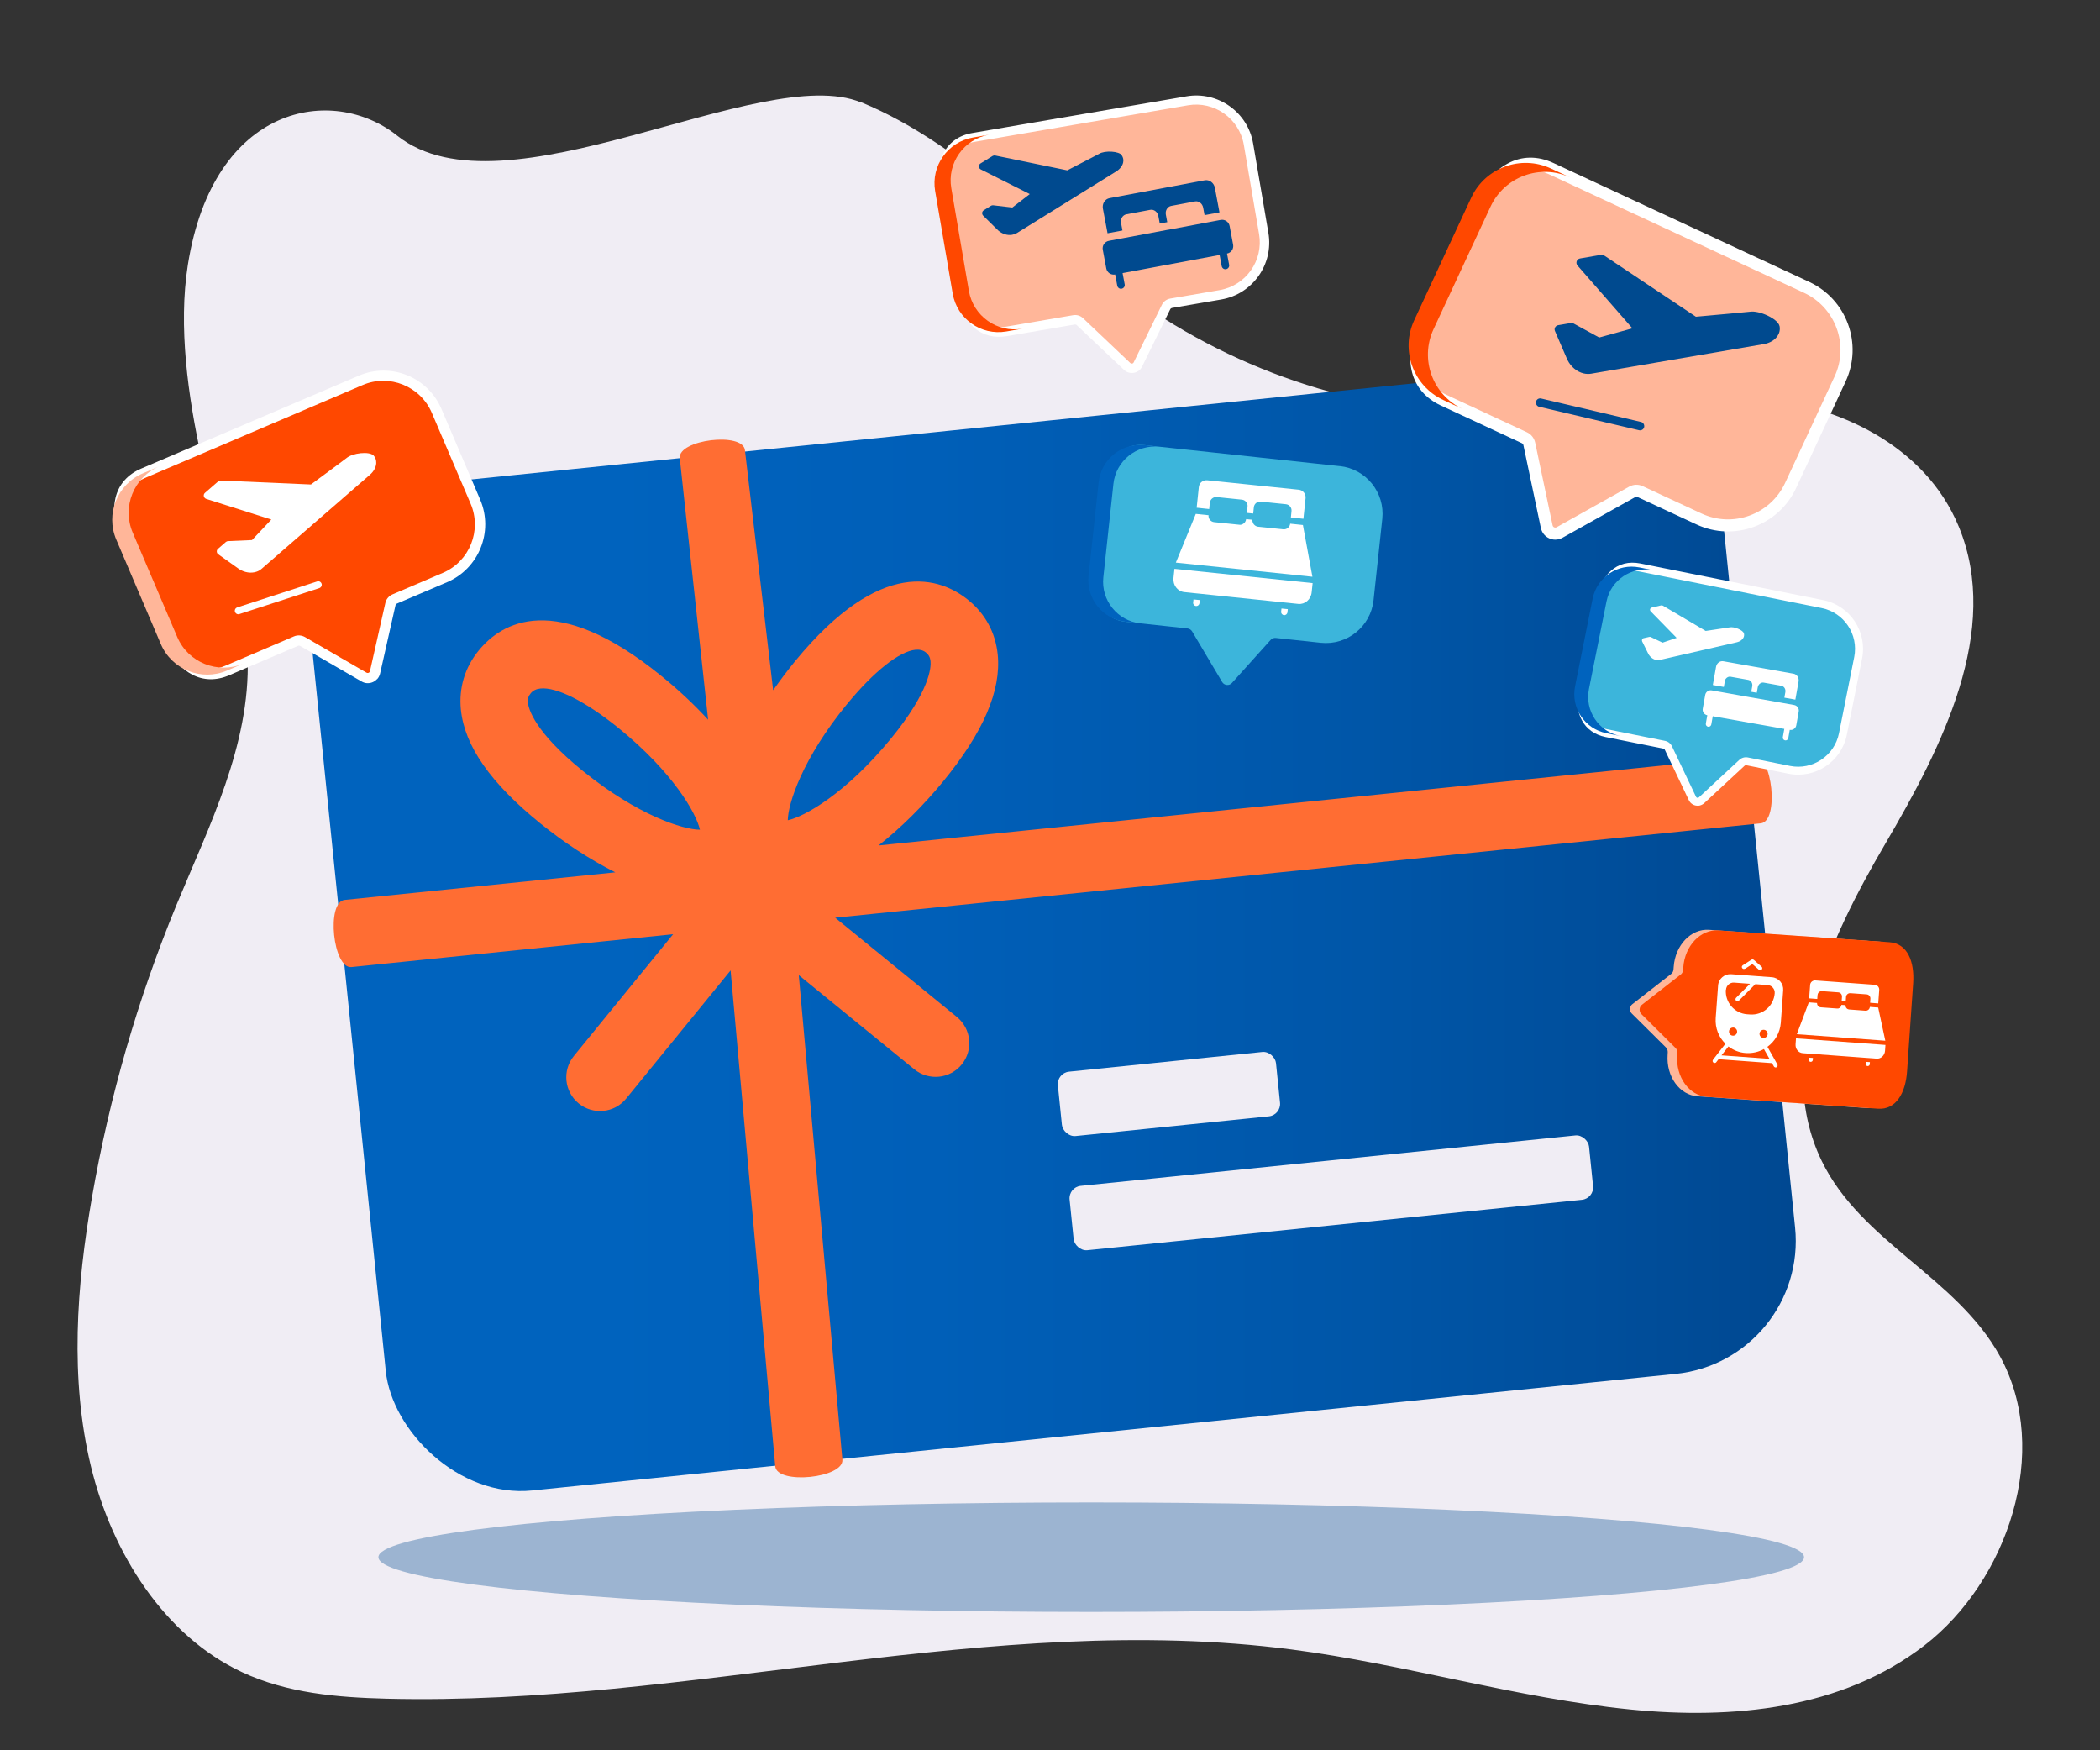 <?xml version="1.0" encoding="UTF-8"?>
<svg id="a" data-name="Blue" xmlns="http://www.w3.org/2000/svg" width="300" height="250" xmlns:xlink="http://www.w3.org/1999/xlink" viewBox="0 0 300 250">
  <rect x="0" y="0" width="300" height="250" fill="#333333" stroke="none"/>
  <defs>
    <linearGradient id="b" x1="44.23" y1="132.66" x2="256.54" y2="132.66" gradientTransform="translate(14.23 -14.57) rotate(5.82)" gradientUnits="userSpaceOnUse">
      <stop offset=".2" stop-color="#0063be"/>
      <stop offset=".42" stop-color="#005fb8"/>
      <stop offset=".71" stop-color="#0056a8"/>
      <stop offset="1" stop-color="#004891"/>
    </linearGradient>
  </defs>
  <g>
    <path d="M123.03,14.61c15.16,6.24,26.69,19.61,40.39,29,15.34,10.51,33.63,15.96,51.8,15.42,11.84-.35,23.63-3.16,35.44-2.22,11.81,.94,24.37,6.76,29.17,18.42,6.12,14.83-2.43,31.52-10.48,45.25-8.05,13.72-16.09,30.94-9.11,45.33,5.65,11.65,19.28,16.6,25.48,27.93,7.41,13.52,1.05,32.14-10.8,41.28-11.85,9.14-27.43,10.6-41.95,9.16-16.31-1.62-32.2-6.47-48.46-8.58-42.92-5.57-86.07,8.12-129.29,7.03-7.02-.18-14.19-.78-20.64-3.79-11.02-5.14-18.56-16.89-21.59-29.4-3.03-12.52-2.06-25.77,.16-38.48,2.49-14.31,6.54-28.3,12.02-41.6,4.7-11.39,10.58-22.9,10.21-35.36-.29-9.87-4.51-19.05-6.61-28.65-1.9-8.72-3.33-18.71-1.93-27.54,3.65-22.97,20.71-25.75,29.91-18.43,15.29,12.17,52.01-10.61,66.26-4.75Z" fill="#f0edf4"/>
    <rect x="49.2" y="60.38" width="202.37" height="144.55" rx="19.08" ry="19.08" transform="translate(-12.68 15.94) rotate(-5.82)" fill="url(#b)"/>
    <ellipse id="c" data-name="&amp;lt;Path&amp;gt;" cx="155.89" cy="222.42" rx="101.83" ry="7.82" fill="#004a8f" opacity=".35"/>
  </g>
  <rect x="152.9" y="165.75" width="74.59" height="9.24" rx="1.78" ry="1.78" transform="translate(-16.3 20.17) rotate(-5.82)" fill="#f0edf4"/>
  <rect x="151.34" y="151.63" width="31.32" height="9.24" rx="1.78" ry="1.78" transform="translate(-14.99 17.75) rotate(-5.82)" fill="#f0edf4"/>
  <g>
    <g>
      <g>
        <path d="M258.1,41.04l-36.53-16.98c-4.3-2-7.92,.56-9.92,4.86l-8.14,17.5c-2,4.3-1.62,8.72,2.68,10.72l11.57,5.38c.36,.17,.62,.49,.7,.88l2.49,11.82c.17,.83,1.1,1.25,1.84,.84l10.37-5.8c.35-.2,.78-.21,1.14-.04l8.41,3.91c4.93,2.29,10.78,.15,13.07-4.78l7.08-15.23c2.29-4.93,.15-10.78-4.78-13.07Z" fill="#ffb699"/>
        <path d="M222.15,77.08c-.28,0-.57-.07-.84-.19-.62-.28-1.05-.83-1.19-1.49l-2.49-11.82c-.02-.12-.11-.22-.22-.28l-11.57-5.38c-4.37-2.03-5.56-6.58-3.1-11.86l8.14-17.5c1.12-2.4,2.66-4.2,4.46-5.18,2.04-1.12,4.33-1.15,6.6-.09l36.53,16.98c5.35,2.49,7.68,8.86,5.19,14.22l-7.08,15.23c-2.49,5.35-8.87,7.68-14.22,5.19l-8.41-3.91c-.11-.05-.25-.05-.36,.01l-10.38,5.8c-.34,.19-.7,.28-1.07,.27Zm-3.41-52.84c-.89-.02-1.75,.2-2.57,.65-1.48,.81-2.77,2.33-3.73,4.4l-8.14,17.5c-.96,2.07-1.29,4.03-.96,5.69,.35,1.75,1.44,3.05,3.22,3.88l11.57,5.38c.6,.28,1.04,.83,1.18,1.48l2.49,11.82c.04,.17,.15,.25,.22,.28,.07,.03,.2,.07,.35-.01l10.37-5.8c.59-.33,1.31-.36,1.93-.07l8.41,3.91c4.49,2.09,9.84,.13,11.93-4.36l7.08-15.23c2.09-4.49,.13-9.84-4.36-11.93l-36.53-16.98c-.85-.39-1.67-.6-2.47-.61Z" fill="#fff"/>
      </g>
      <path d="M221.57,24.07c-4.3-2-9.41-.13-11.4,4.17l-8.14,17.5c-2,4.3-.13,9.41,4.17,11.4l2.76,1.28c-4.3-2-6.17-7.1-4.17-11.4l8.14-17.5c2-4.3,7.1-6.17,11.4-4.17l-2.76-1.28Z" fill="#ff4800"/>
    </g>
    <g>
      <path d="M254.21,46.56c-.21-1-2.88-2.27-4.27-2.03-.3,.04-4.67,.44-7.67,.71l-13.11-8.75c-.13-.09-.29-.12-.44-.09l-3.01,.52c-.22,.04-.4,.19-.47,.4-.07,.21-.03,.44,.12,.61l7.84,8.97-4.74,1.31-3.66-2c-.12-.07-.26-.09-.4-.07l-1.81,.31c-.18,.03-.34,.15-.43,.31s-.1,.36-.02,.53l1.77,4.1c.5,1.02,1.38,1.73,2.33,1.95,.35,.08,.71,.1,1.06,.04l24.68-4.23c.83-.14,1.56-.57,1.95-1.16,.29-.43,.39-.92,.29-1.42Z" fill="#004a8f"/>
      <path d="M234.43,60.27l-14.27-3.35c-.33-.08-.66,.13-.73,.45s.13,.66,.45,.73l14.27,3.35c.33,.08,.66-.13,.73-.45s-.13-.66-.45-.73Z" fill="#004a8f"/>
    </g>
  </g>
  <g>
    <g>
      <path d="M169.61,14.4l-30.6,5.24c-3.6,.62-4.78,3.82-4.16,7.43l2.51,14.66c.62,3.6,2.79,6.24,6.4,5.62l9.69-1.66c.3-.05,.61,.04,.83,.25l6.76,6.41c.47,.45,1.25,.31,1.53-.28l4.03-8.23c.14-.28,.4-.48,.71-.53l7.05-1.21c4.13-.71,6.9-4.63,6.2-8.76l-2.18-12.76c-.71-4.13-4.63-6.9-8.76-6.2Z" fill="#ffb699"/>
      <path d="M162.6,53c-.18,.12-.39,.21-.62,.25-.52,.09-1.03-.06-1.41-.42l-6.76-6.4c-.07-.07-.17-.09-.26-.08l-9.69,1.66c-3.66,.63-6.41-1.73-7.16-6.16l-2.51-14.66c-.34-2.01-.15-3.83,.56-5.24,.81-1.6,2.24-2.63,4.15-2.95l30.6-5.24c4.48-.77,8.76,2.26,9.52,6.74l2.18,12.76c.77,4.48-2.26,8.76-6.74,9.52l-7.05,1.21c-.09,.02-.18,.08-.22,.16l-4.04,8.23c-.13,.27-.32,.48-.56,.64Zm-25.32-32.01c-.57,.38-1.02,.89-1.35,1.54-.58,1.16-.73,2.69-.44,4.42l2.51,14.66c.3,1.73,.95,3.12,1.88,4.02,.99,.95,2.25,1.31,3.74,1.05l9.69-1.66c.5-.09,1.03,.07,1.4,.42l6.76,6.41c.1,.09,.21,.09,.26,.08,.06,0,.16-.05,.22-.16l4.03-8.23c.23-.47,.67-.8,1.19-.89l7.05-1.21c3.76-.64,6.3-4.23,5.65-7.99l-2.18-12.76c-.64-3.76-4.23-6.3-7.99-5.65l-30.6,5.24c-.71,.12-1.32,.35-1.84,.7Z" fill="#fff"/>
    </g>
    <path d="M139,19.64c-3.6,.62-6.02,4.04-5.41,7.64l2.51,14.66c.62,3.6,4.04,6.02,7.64,5.41l2.31-.4c-3.6,.62-7.02-1.8-7.64-5.41l-2.51-14.66c-.62-3.6,1.8-7.02,5.41-7.64l-2.31,.4Z" fill="#ff4800"/>
  </g>
  <path d="M250.56,108.01l-125.05,12.75c3.26-2.57,6.43-5.74,9.19-9.1,5.79-7.07,8.35-13.02,7.83-18.19-.32-3.11-1.77-5.79-4.2-7.76-3.95-3.2-12.41-6.32-24.77,8.76-1.12,1.37-2.15,2.75-3.11,4.12l-4.03-34.29c-.27-2.65-9.58-1.51-9.31,1.14l4.05,37.36c-1.98-2.15-4.23-4.28-6.75-6.31-15.15-12.28-22.81-7.52-26.02-3.58-1.98,2.42-2.86,5.34-2.55,8.45,.53,5.18,4.24,10.49,11.34,16.24,3.35,2.71,7.04,5.15,10.72,7l-38.67,3.94c-2.65,.27-1.67,9.86,.98,9.59l45.95-4.69-14.18,17.39c-1.68,2.06-1.37,5.1,.69,6.78,1.03,.84,2.31,1.18,3.53,1.06,1.23-.12,2.41-.72,3.25-1.75l14.92-18.31,6.38,70.84c.27,2.65,9.86,1.67,9.59-.98l-6.23-69.19,16.5,13.45c1.03,.84,2.31,1.18,3.53,1.06s2.41-.72,3.25-1.75c1.68-2.06,1.37-5.1-.69-6.78l-17.39-14.18,132.23-13.48c2.65-.27,1.67-9.86-.98-9.59Zm-129.55-7.44c3.84-4.69,7.48-7.53,9.75-7.76,.6-.06,1.11,.06,1.49,.37,.43,.35,.62,.7,.68,1.25,.09,.87-.06,4.24-5.69,11.11-6.43,7.84-12.35,11.12-14.7,11.62,.04-2.4,2.09-8.81,8.47-16.6Zm-45.59-.2c-.06-.55,.06-.94,.41-1.36h0c.32-.39,.79-.61,1.39-.67,2.27-.23,6.4,1.81,11.12,5.63,7.82,6.34,11.13,12.2,11.65,14.54-2.41-.01-8.87-2.03-16.75-8.41-6.91-5.6-7.73-8.87-7.82-9.73Z" fill="#ff6d33"/>
  <g>
    <path d="M191.4,66.58l-27.87-3c-3.28-.35-5.1,2.14-5.45,5.42l-1.44,13.35c-.35,3.28,.89,6.11,4.17,6.46l8.83,.95c.27,.03,.52,.19,.66,.42l4.29,7.23c.3,.51,1.01,.58,1.4,.14l5.53-6.15c.19-.21,.46-.31,.74-.28l6.42,.69c3.76,.4,7.14-2.32,7.54-6.08l1.25-11.62c.4-3.76-2.32-7.14-6.08-7.54Z" fill="#3cb5db"/>
    <path d="M163.53,63.58c-3.28-.35-6.23,2.02-6.58,5.3l-1.44,13.35c-.35,3.28,2.02,6.23,5.3,6.58l2.11,.23c-3.28-.35-5.65-3.3-5.3-6.58l1.44-13.35c.35-3.28,3.3-5.65,6.58-5.3l-2.11-.23Z" fill="#0063be"/>
  </g>
  <g>
    <path d="M235.7,147.33l2.31,2.3c.17,.17,.25,.42,.24,.68l-.02,.36c-.21,3.09,1.7,5.74,4.27,5.92l24.42,1.69c2.57,.18,3.94-2.25,4.15-5.34l.87-12.58c.21-3.09-.81-5.68-3.38-5.86l-24.42-1.69c-2.57-.18-4.82,2.19-5.04,5.28l-.03,.38c-.02,.26-.14,.49-.32,.63l-5.57,4.34c-.39,.3-.43,.97-.08,1.31l2.6,2.58" fill="#ffb699"/>
    <path d="M237.07,147.41l2.31,2.3c.17,.17,.25,.42,.24,.68l-.02,.36c-.21,3.09,1.7,5.74,4.27,5.92l24.42,1.69c2.57,.18,3.94-2.25,4.15-5.34l.87-12.58c.21-3.09-.81-5.68-3.38-5.86l-24.42-1.69c-2.57-.18-4.82,2.19-5.04,5.28l-.03,.38c-.02,.26-.14,.49-.32,.63l-5.57,4.34c-.39,.3-.43,.97-.08,1.31l2.6,2.58" fill="#ff4800"/>
  </g>
  <g>
    <g>
      <path d="M51.52,54.33l-31.11,13.28c-3.66,1.56-4.1,5.26-2.54,8.92l6.36,14.91c1.56,3.66,4.54,5.9,8.2,4.34l9.85-4.21c.31-.13,.65-.11,.94,.06l8.78,5.08c.62,.36,1.4,.01,1.56-.68l2.2-9.74c.07-.33,.3-.6,.61-.74l7.17-3.06c4.2-1.79,6.15-6.65,4.36-10.85l-5.54-12.97c-1.79-4.2-6.65-6.15-10.85-4.36Z" fill="#ff4800"/>
      <path d="M53.85,97.01c-.16,.17-.36,.32-.59,.42-.52,.23-1.11,.2-1.6-.09l-8.78-5.08c-.09-.05-.2-.06-.29-.02l-9.85,4.21c-3.72,1.59-7.23-.22-9.15-4.72l-6.36-14.91c-.87-2.05-1.13-4.02-.73-5.7,.45-1.9,1.71-3.35,3.65-4.18l31.11-13.28c4.56-1.95,9.85,.18,11.8,4.74l5.54,12.97c1.94,4.56-.18,9.85-4.74,11.79l-7.17,3.06c-.1,.04-.17,.13-.19,.23l-2.2,9.74c-.07,.31-.22,.6-.43,.82Zm-34.92-27.54c-.51,.55-.86,1.21-1.04,1.97-.32,1.38-.1,3.04,.65,4.8l6.36,14.91c.75,1.76,1.79,3.07,3.01,3.79,1.29,.76,2.71,.82,4.23,.17l9.85-4.21c.51-.22,1.1-.18,1.59,.1l8.78,5.08c.13,.07,.24,.04,.3,.02,.06-.02,.16-.09,.19-.23l2.2-9.74c.12-.56,.51-1.02,1.04-1.24l7.17-3.06c3.82-1.63,5.61-6.07,3.97-9.89l-5.54-12.97c-1.63-3.82-6.07-5.61-9.89-3.97l-31.11,13.28c-.72,.31-1.31,.71-1.77,1.2Z" fill="#fff"/>
    </g>
    <path d="M20.41,67.61c-3.66,1.56-5.36,5.8-3.8,9.46l6.36,14.91c1.56,3.66,5.8,5.36,9.46,3.8l2.35-1c-3.66,1.56-7.9-.14-9.46-3.8l-6.36-14.91c-1.56-3.66,.14-7.9,3.8-9.46l-2.35,1Z" fill="#ffb699"/>
  </g>
  <g>
    <path d="M170.45,86.06c-.03,.25,.15,.47,.4,.5s.47-.15,.5-.4l.05-.45-.9-.09-.05,.45Z" fill="#fff"/>
    <path d="M183.02,87.36c-.03,.25,.15,.47,.4,.5s.47-.15,.5-.4l.05-.45-.9-.09-.05,.45Z" fill="#fff"/>
    <path d="M186.13,74.99l-1.82-.19c-.05,.49-.5,.86-.99,.8l-3.59-.37c-.08,0-.15-.03-.21-.05-.02,0-.03-.01-.05-.02-.05-.02-.11-.05-.16-.09l-.03-.02c-.12-.09-.22-.21-.28-.35h0c-.06-.14-.1-.3-.08-.46l-.9-.09c-.02,.16-.08,.31-.17,.44h0c-.09,.12-.21,.22-.34,.28h-.03c-.05,.04-.11,.05-.17,.07-.02,0-.04,0-.05,.01-.07,.01-.15,.02-.22,0l-3.59-.37c-.49-.05-.86-.5-.8-.99l-1.82-.19-2.85,6.96,19.51,2.02-1.36-7.4Z" fill="#fff"/>
    <path d="M172.84,71.8c.05-.49,.5-.86,.99-.8l3.59,.37c.49,.05,.86,.5,.8,.99l-.09,.9,.9,.09,.09-.9c.05-.49,.5-.86,.99-.8l3.59,.37c.49,.05,.86,.5,.8,.99l-.09,.9,1.79,.19,.31-2.95c.06-.6-.37-1.14-.97-1.2l-13.08-1.35c-.6-.06-1.14,.37-1.2,.97l-.31,2.95,1.79,.19,.09-.9Z" fill="#fff"/>
    <path d="M167.78,81.25l-.14,1.31c-.1,1.01,.58,1.91,1.53,2.01l.97,.1,.45,.05,.9,.09,11.66,1.21,.9,.09,.45,.05,.97,.1c.95,.1,1.81-.64,1.91-1.66l.14-1.31-19.74-2.04Z" fill="#fff"/>
  </g>
  <g>
    <g>
      <path d="M160.15,31.86c-.11-.59,.23-1.15,.76-1.25l3.41-.64c.53-.1,1.05,.3,1.16,.89l.2,1.07,1.07-.2-.2-1.07c-.11-.59,.23-1.15,.76-1.25l3.41-.64c.53-.1,1.05,.3,1.16,.89l.2,1.07,2.13-.4-.66-3.51c-.13-.71-.78-1.19-1.44-1.07l-13.6,2.55c-.66,.12-1.09,.8-.95,1.51l.66,3.51,2.13-.4-.2-1.07Z" fill="#004a8f"/>
      <path d="M166.94,32.8l-1.07,.2-5.33,1-2.13,.4c-.59,.11-.98,.68-.87,1.27l.5,2.67c.11,.59,.68,.98,1.27,.87l.3,1.6c.06,.29,.34,.49,.63,.43s.49-.34,.43-.63l-.3-1.6,13.86-2.59,.3,1.6c.06,.29,.34,.49,.63,.43s.49-.34,.43-.63l-.3-1.6c.59-.11,.98-.68,.87-1.27l-.5-2.67c-.11-.59-.68-.98-1.27-.87l-2.13,.4-5.33,1Z" fill="#004a8f"/>
    </g>
    <path d="M160.27,22.18c-.39-.59-2.43-.72-3.25-.21-.19,.11-2.76,1.44-4.55,2.36l-10.31-2.12c-.12-.02-.25,0-.35,.06l-1.74,1.08c-.15,.09-.23,.26-.23,.43s.11,.33,.26,.41l7.01,3.53-2.49,1.92-2.74-.32c-.11-.01-.22,.01-.31,.07l-1.04,.65c-.13,.08-.21,.21-.22,.36s.04,.29,.14,.4l2.13,2.1c.58,.52,1.33,.75,1.99,.64,.25-.04,.48-.12,.7-.25l14.23-8.83c.49-.31,.85-.78,.95-1.25,.08-.36,.01-.71-.19-1.01Z" fill="#004a8f"/>
  </g>
  <g>
    <g>
      <path d="M249.3,138.37l1.04-.67,.93,.81s.11,.07,.17,.07c.09,0,.18-.03,.24-.1,.11-.12,.09-.31-.03-.41l-1.1-.96c-.1-.09-.24-.1-.35-.03l-1.23,.79c-.14,.09-.18,.27-.09,.4,.09,.14,.27,.17,.4,.09Z" fill="#fff"/>
      <path d="M254.4,146.1l.34-4.65c.07-.96-.65-1.8-1.62-1.87l-5.81-.43c-.96-.07-1.8,.65-1.87,1.62l-.34,4.65c-.1,1.42,.44,2.74,1.39,3.66l-1.77,2.28c-.1,.13-.08,.31,.05,.41,.05,.04,.1,.06,.16,.06,.09,0,.19-.03,.25-.11l.33-.43,7.63,.56,.27,.47c.05,.09,.14,.14,.23,.15,.06,0,.11,0,.16-.04,.14-.08,.19-.26,.11-.4l-1.42-2.51c1.07-.78,1.8-2,1.91-3.42Zm-7.83-4.74c.04-.6,.57-1.06,1.17-1.01l2.26,.17-1.99,2c-.11,.11-.11,.3,0,.41,.05,.05,.12,.08,.18,.08,.08,0,.17-.02,.23-.09l2.34-2.35,1.76,.13c.6,.04,1.06,.57,1.01,1.17-.13,1.8-1.71,3.16-3.51,3.03l-.44-.03c-1.8-.13-3.16-1.71-3.03-3.51Zm5.33,6.89c-.32-.02-.56-.3-.54-.62s.3-.56,.62-.54,.56,.3,.54,.62-.3,.56-.62,.54Zm-4.9-.94c.02-.32,.3-.56,.62-.54s.56,.3,.54,.62-.3,.56-.62,.54-.56-.3-.54-.62Zm5.79,3.93l-6.86-.5,.99-1.27c.69,.53,1.54,.88,2.48,.94s1.83-.15,2.59-.57l.79,1.4Z" fill="#fff"/>
    </g>
    <g>
      <path d="M258.39,151.36c-.01,.16,.11,.3,.27,.31s.3-.11,.31-.27l.02-.29-.58-.04-.02,.29Z" fill="#fff"/>
      <path d="M266.53,151.96c-.01,.16,.11,.3,.27,.31s.3-.11,.31-.27l.02-.29-.58-.04-.02,.29Z" fill="#fff"/>
      <path d="M268.3,143.91l-1.18-.09c-.02,.32-.3,.56-.62,.54l-2.32-.17s-.1-.01-.14-.03c-.01,0-.02,0-.03-.01-.04-.01-.07-.03-.1-.05h-.02c-.08-.07-.14-.14-.19-.23h0c-.04-.09-.07-.19-.06-.3l-.58-.04c0,.11-.05,.2-.1,.28h0c-.06,.08-.13,.15-.22,.19h-.02s-.07,.04-.11,.05c-.01,0-.02,0-.03,0-.05,0-.09,.01-.14,0l-2.32-.17c-.32-.02-.56-.3-.54-.62l-1.18-.09-1.71,4.55,12.64,.93-1.02-4.75Z" fill="#fff"/>
      <path d="M259.66,142.11c.02-.32,.3-.56,.62-.54l2.32,.17c.32,.02,.56,.3,.54,.62l-.04,.58,.58,.04,.04-.58c.02-.32,.3-.56,.62-.54l2.32,.17c.32,.02,.56,.3,.54,.62l-.04,.58,1.16,.09,.14-1.91c.03-.39-.26-.73-.65-.75l-8.47-.62c-.39-.03-.73,.26-.75,.65l-.14,1.91,1.16,.09,.04-.58Z" fill="#fff"/>
      <path d="M256.57,148.31l-.06,.85c-.05,.66,.41,1.23,1.03,1.27l.63,.05,.29,.02,.58,.04,7.55,.56,.58,.04,.29,.02,.63,.05c.61,.05,1.15-.45,1.2-1.11l.06-.85-12.78-.94Z" fill="#fff"/>
    </g>
  </g>
  <g>
    <g>
      <g>
        <path d="M260.35,86.29l-26.14-5.24c-3.08-.62-5.01,1.59-5.63,4.67l-2.51,12.52c-.62,3.08,.32,5.86,3.39,6.48l8.28,1.66c.26,.05,.47,.22,.59,.46l3.44,7.22c.24,.51,.9,.63,1.31,.25l5.77-5.35c.2-.18,.47-.26,.73-.21l6.02,1.21c3.53,.71,6.96-1.58,7.67-5.11l2.18-10.9c.71-3.53-1.58-6.96-5.11-7.67Z" fill="#3cb5db"/>
        <path d="M242.83,115.06c-.18,.04-.38,.04-.57,0-.44-.08-.81-.37-1-.77l-3.44-7.22c-.03-.07-.1-.13-.18-.14l-8.28-1.66c-3.13-.63-4.6-3.37-3.84-7.15l2.51-12.52c.34-1.72,1.06-3.11,2.06-4.03,1.14-1.04,2.6-1.41,4.23-1.09l26.14,5.24c3.83,.77,6.32,4.51,5.55,8.34l-2.18,10.9c-.77,3.83-4.51,6.32-8.34,5.55l-6.02-1.21c-.08-.02-.17,0-.23,.06l-5.77,5.35c-.19,.17-.41,.29-.65,.34Zm-10.42-33.46c-.58,.13-1.09,.4-1.55,.82-.83,.75-1.42,1.93-1.72,3.41l-2.51,12.52c-.3,1.48-.2,2.8,.27,3.81,.5,1.07,1.4,1.74,2.68,2l8.28,1.66c.43,.09,.8,.37,.99,.77l3.44,7.22c.05,.1,.14,.13,.18,.14,.05,.01,.14,.01,.23-.06l5.77-5.35c.33-.31,.79-.44,1.23-.35l6.02,1.21c3.21,.64,6.35-1.45,6.99-4.66l2.18-10.9c.64-3.21-1.45-6.35-4.66-6.99l-26.14-5.24c-.6-.12-1.17-.12-1.69,0Z" fill="#fff"/>
      </g>
      <path d="M234.21,81.05c-3.08-.62-6.07,1.38-6.69,4.46l-2.51,12.52c-.62,3.08,1.38,6.07,4.46,6.69l1.98,.4c-3.08-.62-5.07-3.61-4.46-6.69l2.51-12.52c.62-3.08,3.61-5.07,6.69-4.46l-1.98-.4Z" fill="#0063be"/>
    </g>
    <g>
      <path d="M53.34,65.05c-.57-.61-2.98-.37-3.85,.39-.19,.16-3.08,2.29-5.07,3.76l-12.9-.56c-.13,0-.25,.04-.35,.12l-1.89,1.64c-.14,.12-.2,.3-.16,.48,.04,.18,.17,.32,.34,.38l9.3,2.95-2.76,2.93-3.42,.15c-.11,0-.22,.05-.31,.12l-1.13,.98c-.12,.1-.18,.25-.17,.4s.08,.29,.21,.38l2.98,2.12c.79,.5,1.7,.63,2.46,.38,.28-.09,.54-.23,.76-.43l15.49-13.45c.52-.45,.85-1.06,.88-1.64,.02-.42-.12-.81-.4-1.12Z" fill="#fff"/>
      <path d="M45.31,83.05l-11.42,3.71c-.26,.09-.41,.37-.32,.63s.37,.41,.63,.32l11.42-3.71c.26-.09,.41-.37,.32-.63s-.37-.41-.63-.32Z" fill="#fff"/>
    </g>
  </g>
  <g>
    <g>
      <path d="M246.38,97.32c.08-.43,.46-.73,.85-.66l2.52,.45c.39,.07,.65,.48,.57,.91l-.14,.79,.79,.14,.14-.79c.08-.43,.46-.73,.85-.66l2.52,.45c.39,.07,.65,.48,.57,.91l-.14,.79,1.57,.28,.46-2.59c.09-.52-.23-1.02-.71-1.11l-10.03-1.78c-.49-.09-.96,.27-1.05,.8l-.46,2.59,1.57,.28,.14-.79Z" fill="#fff"/>
      <path d="M250.82,99.73l-.79-.14-3.93-.7-1.57-.28c-.43-.08-.85,.21-.93,.65l-.35,1.97c-.08,.43,.21,.85,.65,.93l-.21,1.18c-.04,.22,.11,.42,.32,.46s.42-.11,.46-.32l.21-1.18,10.22,1.81-.21,1.18c-.04,.22,.11,.42,.32,.46s.42-.11,.46-.32l.21-1.18c.43,.08,.85-.21,.93-.65l.35-1.97c.08-.43-.21-.85-.65-.93l-1.57-.28-3.93-.7Z" fill="#fff"/>
    </g>
    <path d="M249.12,90.46c-.12-.46-1.39-.99-2.03-.85-.14,.03-2.08,.32-3.42,.51l-6.12-3.61c-.07-.04-.16-.06-.24-.04l-1.34,.31c-.11,.03-.21,.11-.24,.22s0,.23,.08,.32l3.71,3.79-2.01,.68-1.68-.8c-.07-.03-.14-.04-.21-.02l-.81,.18c-.1,.02-.18,.09-.22,.18s-.04,.19,0,.28l.9,1.81c.26,.46,.69,.77,1.13,.85,.17,.03,.34,.03,.5-.01l11.03-2.53c.38-.09,.71-.31,.88-.59,.13-.21,.16-.45,.1-.68Z" fill="#fff"/>
  </g>
</svg>